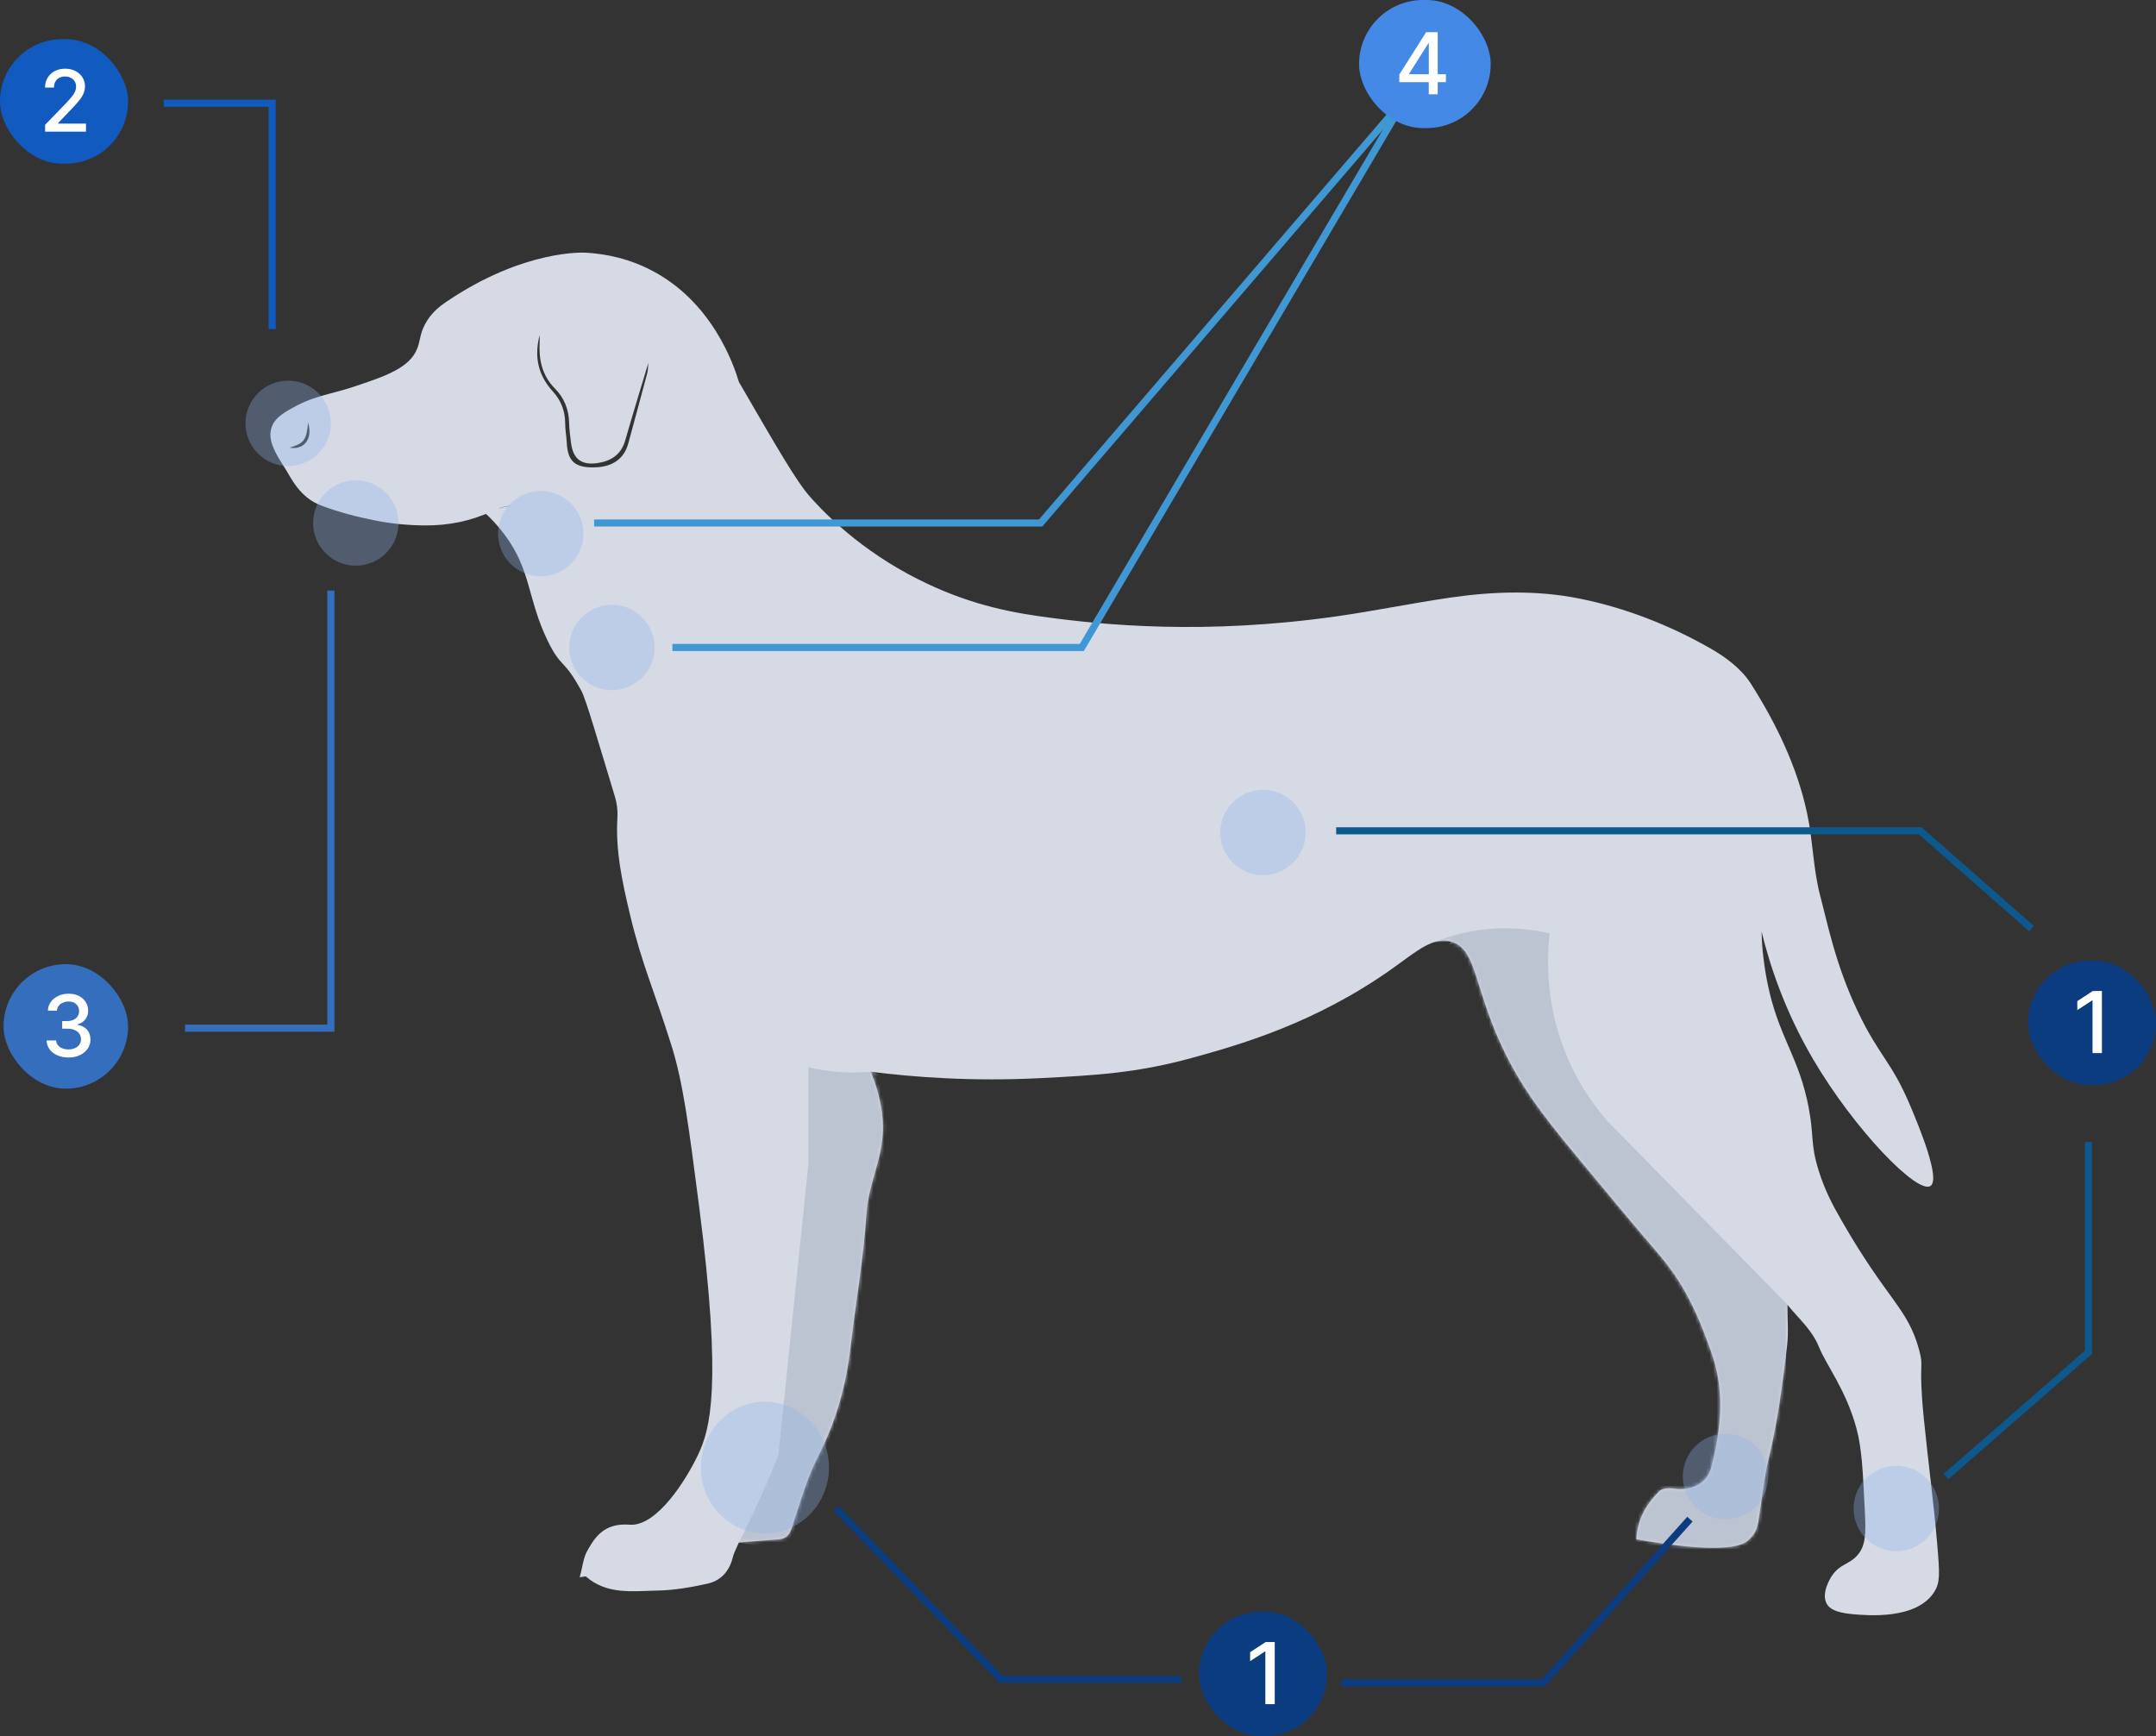 <svg xmlns="http://www.w3.org/2000/svg" width="606" height="488" viewBox="0 0 606 488" fill="none"><rect x="0" y="0" width="606" height="488" fill="#333333" stroke="none"/><path d="M495.462 267.46C495.548 268.324 496.037 273.445 497.437 279.205C500.61 292.263 505.805 297.778 508.387 311.368C509.942 319.55 508.786 321.359 511.203 329.087C512.907 334.533 515.009 338.534 517.665 343.147C530.548 365.565 536.185 367.608 539.389 379.316C540.928 384.932 539.081 381.983 540.741 398.71C541.918 410.551 543.52 422.354 544.526 434.212C545.229 442.516 545.309 444.879 543.68 447.445C538.681 455.333 524.857 454.08 520.7 453.701C515.744 453.253 514.168 452.064 513.46 450.805C511.783 447.807 514.53 443.498 514.828 443.044C517.144 439.508 519.816 439.791 522.132 437.076C524.399 434.42 524.474 431.075 524.181 425.112C523.595 413.074 523.308 407.057 521.796 401.467C518.9 390.73 513.386 383.834 511.224 378.516C509.255 373.673 505.491 370.611 502.383 366.701C502.383 370.696 502.739 374.446 502.313 378.11C501.078 388.767 499.7 399.403 497.161 409.873C495.745 415.719 495.212 421.778 494.217 427.731C493.759 430.483 492.71 431.641 491.624 432.713C490.379 433.945 486.961 436.542 467.808 433.908C464.519 433.454 461.804 432.99 459.941 432.649C460.212 427.043 462.757 422.76 466.403 419.133C467.191 418.349 469.038 418.21 470.3 418.402C475.256 419.159 479.775 417.053 480.946 412.61C483.011 404.758 484.193 396.693 483.097 388.602C482.362 383.178 480.627 379.049 479.456 375.849C476.821 368.638 473.951 363.608 473.27 362.429C469.874 356.556 466.84 353.196 461.751 347.281C458.828 343.883 454.543 338.72 445.973 328.389C436.018 316.393 429.343 308.344 423.69 297.276C414.113 278.528 415.492 266.815 407.891 264.671C402.807 263.236 398.218 267.343 391.697 271.999C369.595 287.793 347.882 293.799 335.053 297.346C319.435 301.666 307.394 302.274 292.468 303.037C273.208 304.013 256.877 302.776 244.751 301.239C245.847 303.88 247.231 307.853 247.907 312.814C249.43 324.01 244.181 330.981 243.51 341.44C242.717 353.911 240.471 366.28 239.055 378.713C237.825 389.509 234.945 399.654 229.926 409.388C226.662 415.709 224.794 422.77 222.5 429.566C221.866 431.449 220.913 432.478 219.034 432.643C215.361 432.963 211.688 433.23 207.691 433.545C207.169 434.793 206.328 436.292 205.923 437.903C204.949 441.743 202.522 444.324 198.854 445.135C194.212 446.159 189.432 446.991 184.7 447.077C177.849 447.205 170.641 448.298 164.738 443.162C164.551 442.996 164.035 443.215 162.938 443.338C163.742 440.447 163.945 437.727 165.206 435.646C166.18 434.036 167.57 431.283 170.444 429.726C173.324 428.163 176.161 428.542 177.306 428.574C184.753 428.771 192.834 416.066 196.251 408.801C199.514 401.862 203.102 390.16 196.512 339.152C193.504 315.891 192.003 304.258 188.665 293.644C183.763 278.059 180.425 271.119 177.034 256.883C174.91 247.949 172.962 239.063 173.542 229.788C173.665 227.868 173.409 225.825 172.856 223.984C168.033 208.079 164.679 196.547 163.476 194.307C158.424 184.914 157.732 187.997 153.857 179.943C148.193 168.171 149.354 160.363 141.827 150.271C139.809 147.567 137.85 145.609 136.589 144.441C138.766 143.183 140.794 142.713 143.663 142.089C141.763 142.334 140.011 142.884 138.361 143.663C132.389 146.473 126.043 147.722 119.533 147.684C114.95 147.658 110.297 147.247 105.799 146.367C100.54 145.337 95.275 143.983 90.266 142.089C84.171 139.785 81.829 134.312 79.998 131.443C77.512 127.544 75.085 123.741 76.351 120.076C77.086 117.938 78.811 116.631 81.217 115.212C88.132 111.137 92.385 111.052 99.704 108.609C108.322 105.728 115.248 103.419 117.345 97.786C118.197 95.493 118.027 93.253 120.103 90.047C121.689 87.594 123.632 86.068 125.341 84.905C147.464 69.859 164.631 71.021 164.631 71.021C167.655 71.224 174.357 71.741 181.948 75.4C200.201 84.201 206.338 102.859 207.696 107.382C218.449 125.928 223.825 135.203 227.408 139.316C230.091 142.393 239.561 152.858 255.243 161.344C269.126 168.854 281.103 171.644 292.122 173.212C310.114 175.772 338.945 178.482 375.882 173.207C386.406 171.702 396.84 169.558 407.358 168.011C419.618 166.214 431.967 165.809 444.173 168.289C457.109 170.918 469.347 175.761 480.786 182.269C485.072 184.706 489.506 188.045 492.093 192.11C499.237 203.353 505.092 215.402 507.924 228.55C509.585 236.252 509.627 244.333 511.645 251.912C513.668 259.524 515.941 271.205 522.169 284.278C528.376 297.303 531.655 298.125 537.202 311.448C539.395 316.718 545.543 331.477 542.599 333.354C538.905 335.712 521.243 317.508 509.665 297.805C501.494 283.894 497.363 270.954 495.138 261.86C495.159 263.119 495.228 265.082 495.462 267.466V267.46ZM155.411 110.038C157.668 112.508 158.866 115.564 158.861 119.042C158.861 120.812 159.212 122.578 159.297 124.349C159.553 129.523 161.389 131.661 167.692 131.341C171.908 131.128 175.363 129.187 176.598 124.637C178.381 118.05 180.18 111.462 181.932 104.87C182.15 104.054 182.118 103.179 182.23 102.011C179.994 109.473 177.801 116.572 175.757 123.719C174.628 127.661 171.935 129.523 168.129 130.131C163.487 130.872 161.059 129.059 160.5 124.45C160.277 122.599 159.995 120.743 159.963 118.882C159.904 115.127 158.568 111.825 156.018 109.249C152.303 105.504 151.408 101.024 151.68 96.058C151.712 95.439 151.68 94.821 151.68 94.197C150.115 100.181 151.19 105.424 155.401 110.038H155.411ZM81.387 125.842C85.401 126.541 88.004 123.442 86.604 118.823C86.109 123.783 85.481 124.568 81.387 125.842Z" fill="#D5DAE5"></path><mask id="mask0_1450_74" style="mask-type:luminance" maskUnits="userSpaceOnUse" x="76" y="71" width="470" height="384"><path d="M495.462 267.46C495.548 268.324 496.037 273.445 497.437 279.205C500.61 292.263 505.805 297.778 508.387 311.368C509.942 319.55 508.786 321.359 511.203 329.087C512.907 334.533 515.009 338.534 517.665 343.147C530.548 365.565 536.185 367.608 539.389 379.316C540.928 384.932 539.081 381.983 540.741 398.71C541.918 410.551 543.52 422.354 544.526 434.212C545.229 442.516 545.309 444.879 543.68 447.445C538.681 455.333 524.857 454.08 520.7 453.701C515.744 453.253 514.168 452.064 513.46 450.805C511.783 447.807 514.53 443.498 514.828 443.044C517.144 439.508 519.816 439.791 522.132 437.076C524.399 434.42 524.474 431.075 524.181 425.112C523.595 413.074 523.308 407.057 521.796 401.467C518.9 390.73 513.386 383.834 511.224 378.516C509.255 373.673 505.491 370.611 502.383 366.701C502.383 370.696 502.739 374.446 502.313 378.11C501.078 388.767 499.7 399.403 497.16 409.873C495.745 415.719 495.212 421.778 494.217 427.731C493.759 430.483 492.71 431.641 491.624 432.713C490.379 433.945 486.961 436.542 467.808 433.907C464.519 433.454 461.804 432.99 459.941 432.649C460.212 427.043 462.757 422.76 466.403 419.133C467.191 418.349 469.038 418.21 470.3 418.402C475.256 419.159 479.775 417.053 480.946 412.61C483.011 404.758 484.193 396.693 483.097 388.602C482.362 383.178 480.627 379.049 479.456 375.849C476.821 368.638 473.951 363.608 473.27 362.429C469.874 356.556 466.84 353.196 461.751 347.281C458.828 343.883 454.543 338.72 445.973 328.389C436.018 316.393 429.343 308.344 423.69 297.276C414.113 278.528 415.492 266.815 407.891 264.671C402.807 263.236 398.218 267.343 391.697 271.999C369.595 287.793 347.882 293.799 335.053 297.346C319.435 301.666 307.394 302.274 292.468 303.037C273.208 304.013 256.877 302.776 244.751 301.239C245.847 303.88 247.231 307.853 247.907 312.814C249.43 324.01 244.181 330.981 243.51 341.44C242.717 353.911 240.471 366.28 239.055 378.713C237.825 389.509 234.945 399.654 229.926 409.388C226.662 415.708 224.794 422.77 222.5 429.566C221.866 431.449 220.913 432.478 219.034 432.643C215.361 432.963 211.688 433.23 207.691 433.545C207.169 434.793 206.328 436.292 205.923 437.903C204.949 441.743 202.522 444.324 198.854 445.135C194.212 446.159 189.432 446.991 184.7 447.077C177.849 447.205 170.641 448.298 164.738 443.162C164.551 442.996 164.035 443.215 162.938 443.338C163.742 440.447 163.945 437.726 165.206 435.646C166.18 434.035 167.57 431.283 170.444 429.726C173.324 428.163 176.161 428.542 177.306 428.574C184.753 428.771 192.834 416.066 196.251 408.801C199.514 401.862 203.102 390.159 196.512 339.152C193.504 315.891 192.003 304.258 188.665 293.644C183.763 278.059 180.425 271.119 177.034 256.883C174.91 247.949 172.962 239.063 173.542 229.788C173.665 227.868 173.409 225.825 172.856 223.984C168.033 208.079 164.679 196.547 163.476 194.307C158.424 184.914 157.732 187.997 153.857 179.943C148.193 168.171 149.354 160.363 141.827 150.271C139.809 147.567 137.85 145.609 136.589 144.441C138.766 143.183 140.794 142.713 143.663 142.089C141.763 142.334 140.011 142.884 138.361 143.663C132.389 146.473 126.043 147.722 119.533 147.684C114.95 147.658 110.297 147.247 105.799 146.367C100.54 145.337 95.275 143.983 90.266 142.089C84.171 139.785 81.829 134.312 79.998 131.443C77.512 127.544 75.085 123.741 76.351 120.076C77.086 117.938 78.811 116.631 81.217 115.212C88.132 111.137 92.385 111.052 99.704 108.609C108.322 105.728 115.248 103.419 117.345 97.786C118.197 95.493 118.027 93.253 120.103 90.047C121.689 87.594 123.632 86.068 125.341 84.905C147.464 69.859 164.631 71.021 164.631 71.021C167.655 71.224 174.357 71.741 181.948 75.4C200.201 84.201 206.338 102.859 207.696 107.382C218.449 125.928 223.825 135.203 227.408 139.316C230.091 142.393 239.561 152.858 255.243 161.344C269.126 168.854 281.103 171.644 292.122 173.212C310.114 175.772 338.945 178.482 375.882 173.207C386.406 171.702 396.84 169.558 407.358 168.011C419.618 166.214 431.967 165.809 444.173 168.289C457.109 170.918 469.347 175.761 480.786 182.269C485.072 184.706 489.506 188.045 492.093 192.11C499.237 203.353 505.092 215.402 507.924 228.55C509.585 236.252 509.627 244.333 511.645 251.912C513.668 259.524 515.941 271.205 522.169 284.278C528.376 297.303 531.655 298.125 537.202 311.448C539.395 316.718 545.543 331.477 542.599 333.354C538.905 335.712 521.243 317.508 509.665 297.804C501.494 283.894 497.363 270.954 495.138 261.86C495.159 263.119 495.228 265.082 495.462 267.466V267.46ZM155.411 110.038C157.668 112.508 158.866 115.564 158.861 119.042C158.861 120.812 159.212 122.578 159.297 124.349C159.553 129.523 161.389 131.661 167.692 131.341C171.908 131.128 175.363 129.187 176.598 124.637C178.381 118.05 180.18 111.462 181.932 104.87C182.15 104.054 182.118 103.179 182.23 102.011C179.994 109.473 177.801 116.572 175.757 123.719C174.628 127.661 171.935 129.523 168.129 130.131C163.487 130.872 161.059 129.059 160.5 124.45C160.277 122.599 159.995 120.743 159.963 118.882C159.904 115.127 158.568 111.825 156.018 109.249C152.303 105.504 151.408 101.024 151.68 96.058C151.712 95.439 151.68 94.821 151.68 94.197C150.115 100.181 151.19 105.424 155.401 110.038H155.411ZM81.387 125.842C85.401 126.541 88.004 123.442 86.604 118.823C86.109 123.783 85.481 124.567 81.387 125.842Z" fill="white"></path></mask><g mask="url(#mask0_1450_74)"><path d="M403.148 264.794C406.315 263.524 410.323 262.26 415.045 261.535C423.599 260.222 430.812 261.236 435.55 262.324C434.773 269.338 434.288 282.934 440.782 297.773C444.083 305.309 448.24 311.022 451.732 315.038C468.617 332.25 485.497 349.468 502.382 366.68L500.61 442.25L435.768 443.674L445.962 378.244L399.826 274.437L407.885 264.655" fill="#BCC3D1"></path><path d="M244.751 301.224C244.362 301.245 241.828 301.538 238.24 301.442C233.582 301.314 229.776 300.605 227.221 300.002V327.221C224.405 354.535 221.589 381.849 218.773 409.164C216.639 414.423 214.281 419.837 211.672 425.384C210.357 428.174 209.032 430.889 207.696 433.534C216.745 435.124 225.8 436.713 234.849 438.303C249.148 425.661 263.451 413.015 277.749 400.374C258.506 321.033 249.366 300.957 244.751 301.224Z" fill="#BCC3D1"></path></g><path d="M189 182H304.063L396 26" stroke="#3F98D4" stroke-width="2"></path><circle cx="100" cy="147" r="12" fill="#8FB5EB" fill-opacity="0.33"></circle><circle cx="152" cy="150" r="12" fill="#8FB5EB" fill-opacity="0.33"></circle><circle cx="172" cy="182" r="12" fill="#8FB5EB" fill-opacity="0.33"></circle><circle cx="355" cy="234" r="12" fill="#8FB5EB" fill-opacity="0.33"></circle><ellipse cx="215" cy="412.5" rx="18" ry="18.5" fill="#8FB5EB" fill-opacity="0.33"></ellipse><circle cx="533" cy="424" r="12" fill="#8FB5EB" fill-opacity="0.33"></circle><circle cx="485" cy="415" r="12" fill="#8FB5EB" fill-opacity="0.33"></circle><circle cx="81" cy="119" r="12" fill="#8FB5EB" fill-opacity="0.33"></circle><rect y="11" width="36" height="35" rx="17.5" fill="#115ABF"></rect><path d="M12.679 37V35.091L18.585 28.972C19.216 28.307 19.736 27.724 20.145 27.224C20.56 26.719 20.869 26.239 21.074 25.784C21.278 25.329 21.381 24.847 21.381 24.335C21.381 23.756 21.244 23.256 20.972 22.835C20.699 22.409 20.327 22.082 19.855 21.855C19.384 21.622 18.852 21.506 18.261 21.506C17.636 21.506 17.091 21.634 16.625 21.889C16.159 22.145 15.801 22.506 15.551 22.972C15.301 23.438 15.176 23.983 15.176 24.608H12.662C12.662 23.546 12.906 22.616 13.395 21.821C13.883 21.026 14.554 20.409 15.406 19.972C16.259 19.528 17.227 19.307 18.312 19.307C19.409 19.307 20.375 19.526 21.21 19.963C22.051 20.395 22.707 20.986 23.179 21.736C23.651 22.48 23.886 23.321 23.886 24.259C23.886 24.906 23.764 25.54 23.52 26.159C23.281 26.778 22.864 27.469 22.267 28.23C21.671 28.986 20.841 29.903 19.778 30.983L16.31 34.614V34.742H24.168V37H12.679Z" fill="white"></path><rect x="1" y="271" width="35" height="35" rx="17.5" fill="#356EBC"></rect><path d="M19.256 297.239C18.085 297.239 17.04 297.037 16.119 296.634C15.204 296.23 14.48 295.67 13.946 294.955C13.418 294.233 13.133 293.398 13.094 292.449H15.77C15.804 292.966 15.977 293.415 16.29 293.795C16.608 294.17 17.023 294.46 17.534 294.665C18.046 294.869 18.614 294.972 19.239 294.972C19.926 294.972 20.534 294.852 21.062 294.614C21.597 294.375 22.014 294.043 22.315 293.616C22.616 293.185 22.767 292.688 22.767 292.125C22.767 291.54 22.616 291.026 22.315 290.582C22.02 290.134 21.585 289.781 21.011 289.526C20.443 289.27 19.756 289.142 18.949 289.142H17.474V286.994H18.949C19.597 286.994 20.165 286.878 20.653 286.645C21.148 286.412 21.534 286.088 21.812 285.673C22.091 285.253 22.23 284.761 22.23 284.199C22.23 283.659 22.108 283.19 21.864 282.793C21.625 282.389 21.284 282.074 20.841 281.847C20.403 281.619 19.886 281.506 19.29 281.506C18.722 281.506 18.19 281.611 17.696 281.821C17.207 282.026 16.81 282.321 16.503 282.707C16.196 283.088 16.031 283.545 16.009 284.08H13.46C13.489 283.136 13.767 282.307 14.296 281.591C14.829 280.875 15.534 280.315 16.409 279.912C17.284 279.509 18.256 279.307 19.324 279.307C20.443 279.307 21.409 279.526 22.222 279.963C23.04 280.395 23.671 280.972 24.114 281.693C24.562 282.415 24.784 283.205 24.778 284.062C24.784 285.04 24.511 285.869 23.96 286.551C23.415 287.233 22.688 287.69 21.778 287.923V288.06C22.938 288.236 23.835 288.696 24.472 289.44C25.114 290.185 25.432 291.108 25.426 292.21C25.432 293.17 25.165 294.031 24.625 294.793C24.091 295.554 23.361 296.153 22.435 296.591C21.509 297.023 20.449 297.239 19.256 297.239Z" fill="white"></path><rect x="570" y="270" width="36" height="35" rx="17.5" fill="#0B3C80"></rect><path d="M590.801 278.545V296H588.159V281.188H588.057L583.881 283.915V281.392L588.236 278.545H590.801Z" fill="white"></path><rect x="337" y="453" width="36" height="35" rx="17.5" fill="#0B3C80"></rect><path d="M358.301 461.545V479H355.659V464.188H355.557L351.381 466.915V464.392L355.736 461.545H358.301Z" fill="white"></path><path d="M235 424L281.357 472H332" stroke="#0B3C80" stroke-width="2"></path><path d="M52 289H93V166" stroke="#356EBC" stroke-width="2"></path><path d="M375.566 233.521L539.735 233.52L571 261" stroke="#0D588D" stroke-width="2"></path><path d="M587 321V380.097L547 415" stroke="#0D588D" stroke-width="2"></path><path d="M377 473H433.795L475 427" stroke="#0B3C80" stroke-width="2"></path><path d="M46 29H76.5V92.5" stroke="#115ABF" stroke-width="2"></path><path d="M167 147H292.5L398.5 23.5" stroke="#3F98D4" stroke-width="2"></path><rect x="382" width="37" height="36" rx="18" fill="#4589E6"></rect><path d="M393.312 23.091V20.96L400.855 9.045H402.534V12.182H401.469L396.074 20.722V20.858H406.412V23.091H393.312ZM401.588 26.5V22.443L401.605 21.472V9.045H404.102V26.5H401.588Z" fill="white"></path></svg>